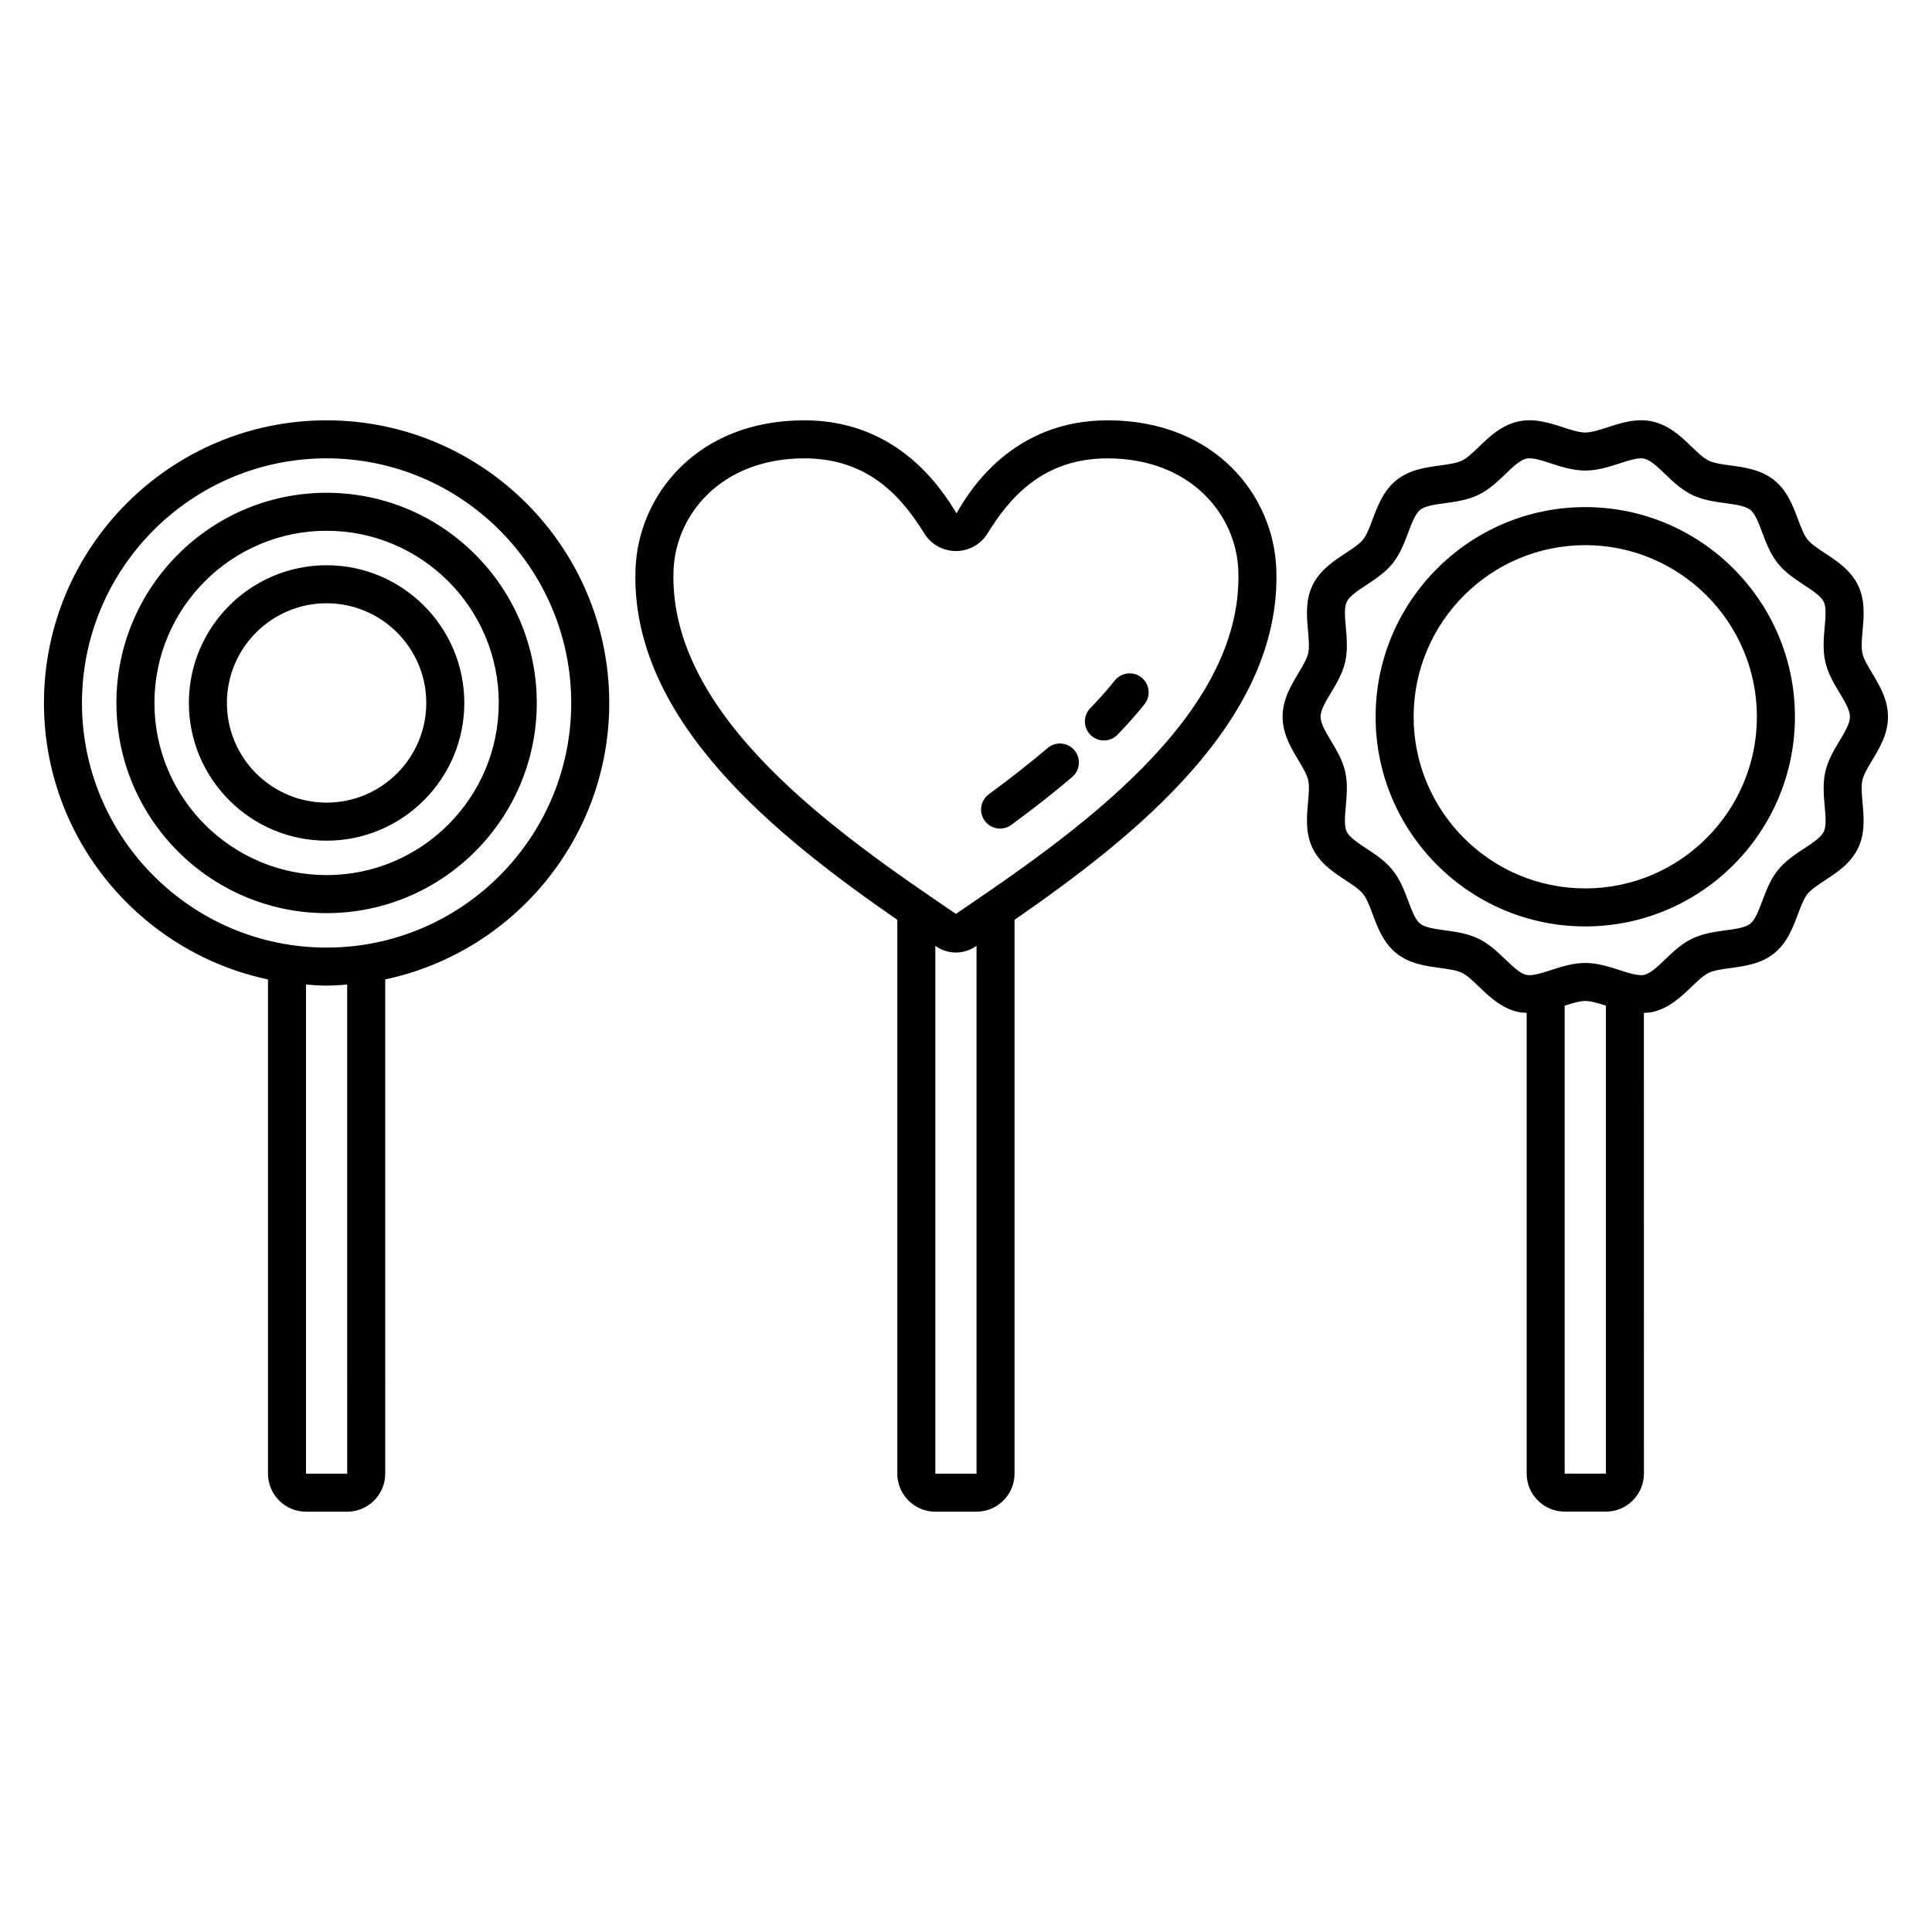 <?xml version="1.0" encoding="UTF-8"?>
<!-- The Best Svg Icon site in the world: iconSvg.co, Visit us! https://iconsvg.co -->
<svg fill="#000000" width="800px" height="800px" version="1.1" viewBox="144 144 512 512" xmlns="http://www.w3.org/2000/svg">
 <path d="m230.55 255.39c-41.301 0-74.902 33.602-74.902 74.902 0 35.977 25.5 66.09 59.371 73.262v130.98c0 5.555 4.519 10.078 10.078 10.078h10.914c5.559 0 10.078-4.523 10.078-10.078l-0.004-130.98c33.871-7.176 59.371-37.285 59.371-73.262 0-41.301-33.602-74.902-74.906-74.902zm5.461 279.15h-10.918v-129.62c1.809 0.133 3.613 0.277 5.457 0.277s3.648-0.145 5.457-0.277zm-5.461-139.42c-35.746 0-64.828-29.082-64.828-64.828 0-35.746 29.082-64.828 64.828-64.828 35.746 0 64.828 29.082 64.828 64.828 0 35.746-29.082 64.828-64.828 64.828zm0-120.53c-30.715 0-55.699 24.984-55.699 55.699 0 30.715 24.984 55.699 55.699 55.699 30.715 0 55.699-24.984 55.699-55.699 0-30.711-24.984-55.699-55.699-55.699zm0 101.32c-25.156 0-45.625-20.469-45.625-45.625s20.469-45.625 45.625-45.625 45.625 20.469 45.625 45.625-20.469 45.625-45.625 45.625zm0-82.117c-20.121 0-36.496 16.371-36.496 36.496 0 20.121 16.371 36.496 36.496 36.496 20.121 0 36.496-16.371 36.496-36.496s-16.371-36.496-36.496-36.496zm0 62.91c-14.566 0-26.418-11.852-26.418-26.418 0-14.566 11.852-26.418 26.418-26.418 14.566 0 26.418 11.852 26.418 26.418 0 14.57-11.848 26.418-26.418 26.418zm409.57-11.172c1.98-3.297 4.219-7.031 4.219-11.586 0-4.551-2.238-8.289-4.215-11.582-1.141-1.91-2.223-3.711-2.555-5.18-0.363-1.59-0.168-3.75 0.035-6.043 0.34-3.769 0.719-8.043-1.195-12.016-1.945-4.035-5.559-6.414-8.746-8.512-1.895-1.242-3.68-2.414-4.648-3.633-0.988-1.234-1.742-3.246-2.539-5.379-1.34-3.562-2.848-7.602-6.332-10.379-3.465-2.766-7.723-3.352-11.488-3.863-2.262-0.309-4.402-0.602-5.844-1.301-1.383-0.668-2.914-2.133-4.531-3.688-2.766-2.652-5.898-5.66-10.309-6.66-4.254-0.965-8.309 0.348-11.887 1.512-2.215 0.715-4.301 1.395-5.969 1.395-1.664 0-3.75-0.676-5.957-1.395-3.578-1.16-7.633-2.477-11.891-1.512-4.402 1-7.539 4.008-10.301 6.66-1.617 1.555-3.148 3.023-4.535 3.691-1.441 0.695-3.578 0.988-5.844 1.297-3.758 0.512-8.02 1.094-11.488 3.856-3.477 2.781-4.992 6.812-6.328 10.375-0.797 2.129-1.551 4.144-2.539 5.383-0.973 1.219-2.766 2.394-4.656 3.637-3.188 2.098-6.801 4.473-8.746 8.508-1.914 3.969-1.535 8.242-1.195 12.012 0.203 2.289 0.398 4.453 0.039 6.039-0.336 1.473-1.418 3.273-2.559 5.18-1.977 3.297-4.215 7.031-4.215 11.586s2.238 8.289 4.215 11.586c1.141 1.91 2.223 3.711 2.555 5.176 0.363 1.586 0.168 3.75-0.039 6.035-0.336 3.773-0.719 8.047 1.199 12.016 1.945 4.035 5.559 6.414 8.746 8.512 1.891 1.242 3.676 2.414 4.648 3.637 0.988 1.238 1.742 3.25 2.539 5.379 1.332 3.562 2.848 7.598 6.328 10.379 3.469 2.766 7.731 3.344 11.488 3.856 2.262 0.309 4.402 0.602 5.844 1.297 1.383 0.668 2.914 2.137 4.531 3.691 2.769 2.656 5.902 5.664 10.312 6.664 0.785 0.18 1.551 0.215 2.316 0.254v122.1c0 5.555 4.523 10.078 10.078 10.078h10.918c5.555 0 10.078-4.523 10.078-10.078l-0.012-122.09c0.766-0.039 1.531-0.07 2.312-0.246 4.41-1 7.543-4.008 10.309-6.66 1.617-1.551 3.148-3.019 4.535-3.691 1.441-0.695 3.582-0.988 5.844-1.293 3.758-0.516 8.02-1.094 11.484-3.859 3.477-2.781 4.992-6.812 6.328-10.375 0.801-2.129 1.555-4.144 2.543-5.379 0.973-1.219 2.762-2.394 4.648-3.637 3.191-2.098 6.805-4.469 8.758-8.508 1.91-3.969 1.531-8.242 1.191-12.008-0.207-2.293-0.398-4.457-0.035-6.051 0.332-1.473 1.414-3.273 2.555-5.184zm-70.547 189h-10.918v-124.02c2.016-0.652 3.926-1.242 5.457-1.242s3.441 0.59 5.461 1.242zm61.906-194.18c-1.434 2.387-3.055 5.094-3.738 8.125-0.719 3.141-0.43 6.348-0.176 9.18 0.23 2.59 0.473 5.269-0.23 6.731-0.738 1.527-2.914 2.957-5.215 4.469-2.348 1.543-5.012 3.297-6.988 5.769-1.988 2.488-3.109 5.484-4.102 8.129-0.965 2.566-1.875 4.992-3.184 6.039-1.297 1.039-3.973 1.402-6.559 1.754-2.805 0.383-5.984 0.816-8.859 2.203-2.824 1.363-5.113 3.559-7.129 5.492-2.004 1.918-3.887 3.727-5.57 4.109-1.52 0.344-4.09-0.473-6.543-1.27-2.727-0.883-5.816-1.887-9.074-1.887-3.258 0-6.348 1.004-9.074 1.887-2.461 0.797-5 1.609-6.543 1.27-1.684-0.383-3.57-2.195-5.57-4.109-2.016-1.934-4.305-4.129-7.129-5.492-2.879-1.391-6.055-1.824-8.867-2.207-2.59-0.355-5.266-0.719-6.559-1.75-1.309-1.047-2.215-3.473-3.18-6.039-0.988-2.644-2.117-5.644-4.102-8.133-1.973-2.473-4.633-4.223-6.988-5.769-2.297-1.512-4.473-2.941-5.211-4.469-0.707-1.465-0.469-4.144-0.234-6.738 0.254-2.828 0.543-6.031-0.172-9.172-0.688-3.031-2.238-5.621-3.738-8.121-1.426-2.387-2.781-4.641-2.781-6.406s1.352-4.019 2.781-6.406c1.5-2.5 3.051-5.09 3.742-8.129 0.707-3.137 0.422-6.344 0.172-9.172-0.234-2.594-0.473-5.273 0.23-6.734 0.738-1.527 2.914-2.953 5.211-4.469 2.352-1.543 5.019-3.301 6.992-5.769 1.988-2.488 3.113-5.488 4.102-8.137 0.922-2.457 1.871-4.992 3.18-6.035 1.293-1.031 3.969-1.398 6.562-1.75 2.805-0.383 5.984-0.812 8.859-2.203 2.824-1.367 5.113-3.559 7.133-5.496 1.996-1.918 3.883-3.723 5.559-4.106 0.254-0.059 0.535-0.082 0.836-0.082 1.543 0 3.656 0.688 5.711 1.352 2.723 0.883 5.809 1.887 9.066 1.887 3.262 0 6.352-1.004 9.078-1.887 2.457-0.801 5.031-1.617 6.543-1.27 1.684 0.383 3.566 2.191 5.566 4.109 2.016 1.938 4.305 4.129 7.129 5.492 2.879 1.391 6.055 1.824 8.859 2.207 2.594 0.355 5.269 0.719 6.562 1.754 1.309 1.043 2.262 3.586 3.184 6.043 0.988 2.641 2.117 5.637 4.098 8.125 1.977 2.473 4.641 4.223 6.992 5.769 2.297 1.512 4.473 2.941 5.207 4.465 0.707 1.469 0.473 4.148 0.234 6.742-0.25 2.828-0.535 6.035 0.172 9.168 0.688 3.039 2.242 5.625 3.742 8.129 1.441 2.387 2.793 4.641 2.793 6.402 0 1.766-1.352 4.019-2.781 6.406zm-67.367-61.965c-30.637 0-55.562 24.926-55.562 55.562s24.926 55.562 55.562 55.562c30.637 0 55.562-24.926 55.562-55.562 0-30.641-24.926-55.562-55.562-55.562zm0 101.05c-25.082 0-45.484-20.406-45.484-45.484s20.402-45.484 45.484-45.484c25.082 0 45.484 20.406 45.484 45.484s-20.402 45.484-45.484 45.484zm-126.61-124.05c-25.094 0-36.574 18.547-40 24.645-3.773-6.098-15.254-24.645-40.352-24.645-28.445 0-44.035 19.859-44.734 39.477-1.434 40.195 37.898 71.09 69.379 92.898v146.77c0 5.555 4.519 10.078 10.078 10.078h10.914c5.555 0 10.078-4.523 10.078-10.078v-146.77c31.477-21.809 70.805-52.703 69.371-92.898-0.695-19.617-16.285-39.477-44.734-39.477zm-34.715 279.15h-10.914v-139.88c0.074 0.051 0.152 0.105 0.23 0.156 1.586 1.078 3.406 1.613 5.227 1.613 1.824 0 3.644-0.539 5.234-1.617 0.074-0.051 0.152-0.102 0.227-0.152zm-5.457-148.35c-30.531-20.742-76.227-51.977-74.84-90.961 0.523-14.789 12.602-29.758 34.66-29.758 17.273 0 26.055 10.621 31.781 19.871 1.816 2.934 4.953 4.688 8.395 4.688 3.441 0 6.582-1.75 8.395-4.684 5.731-9.254 14.516-19.871 31.781-19.871 22.062 0 34.141 14.969 34.668 29.758 1.387 38.984-44.312 70.219-74.84 90.957zm31.383-43.383c1.805 2.117 1.555 5.297-0.562 7.102-4.723 4.035-10.004 8.188-16.137 12.695-0.895 0.66-1.945 0.98-2.977 0.98-1.551 0-3.078-0.711-4.062-2.055-1.648-2.242-1.168-5.394 1.078-7.043 5.934-4.363 11.02-8.367 15.559-12.238 2.106-1.805 5.285-1.559 7.102 0.559zm17.805-19.254c2.168 1.738 2.523 4.91 0.781 7.082-2.106 2.633-4.508 5.344-7.133 8.062-0.988 1.02-2.301 1.535-3.621 1.535-1.258 0-2.523-0.469-3.504-1.418-1.996-1.934-2.051-5.121-0.117-7.125 2.41-2.488 4.602-4.965 6.516-7.356 1.73-2.164 4.902-2.523 7.078-0.781z"/>
</svg>